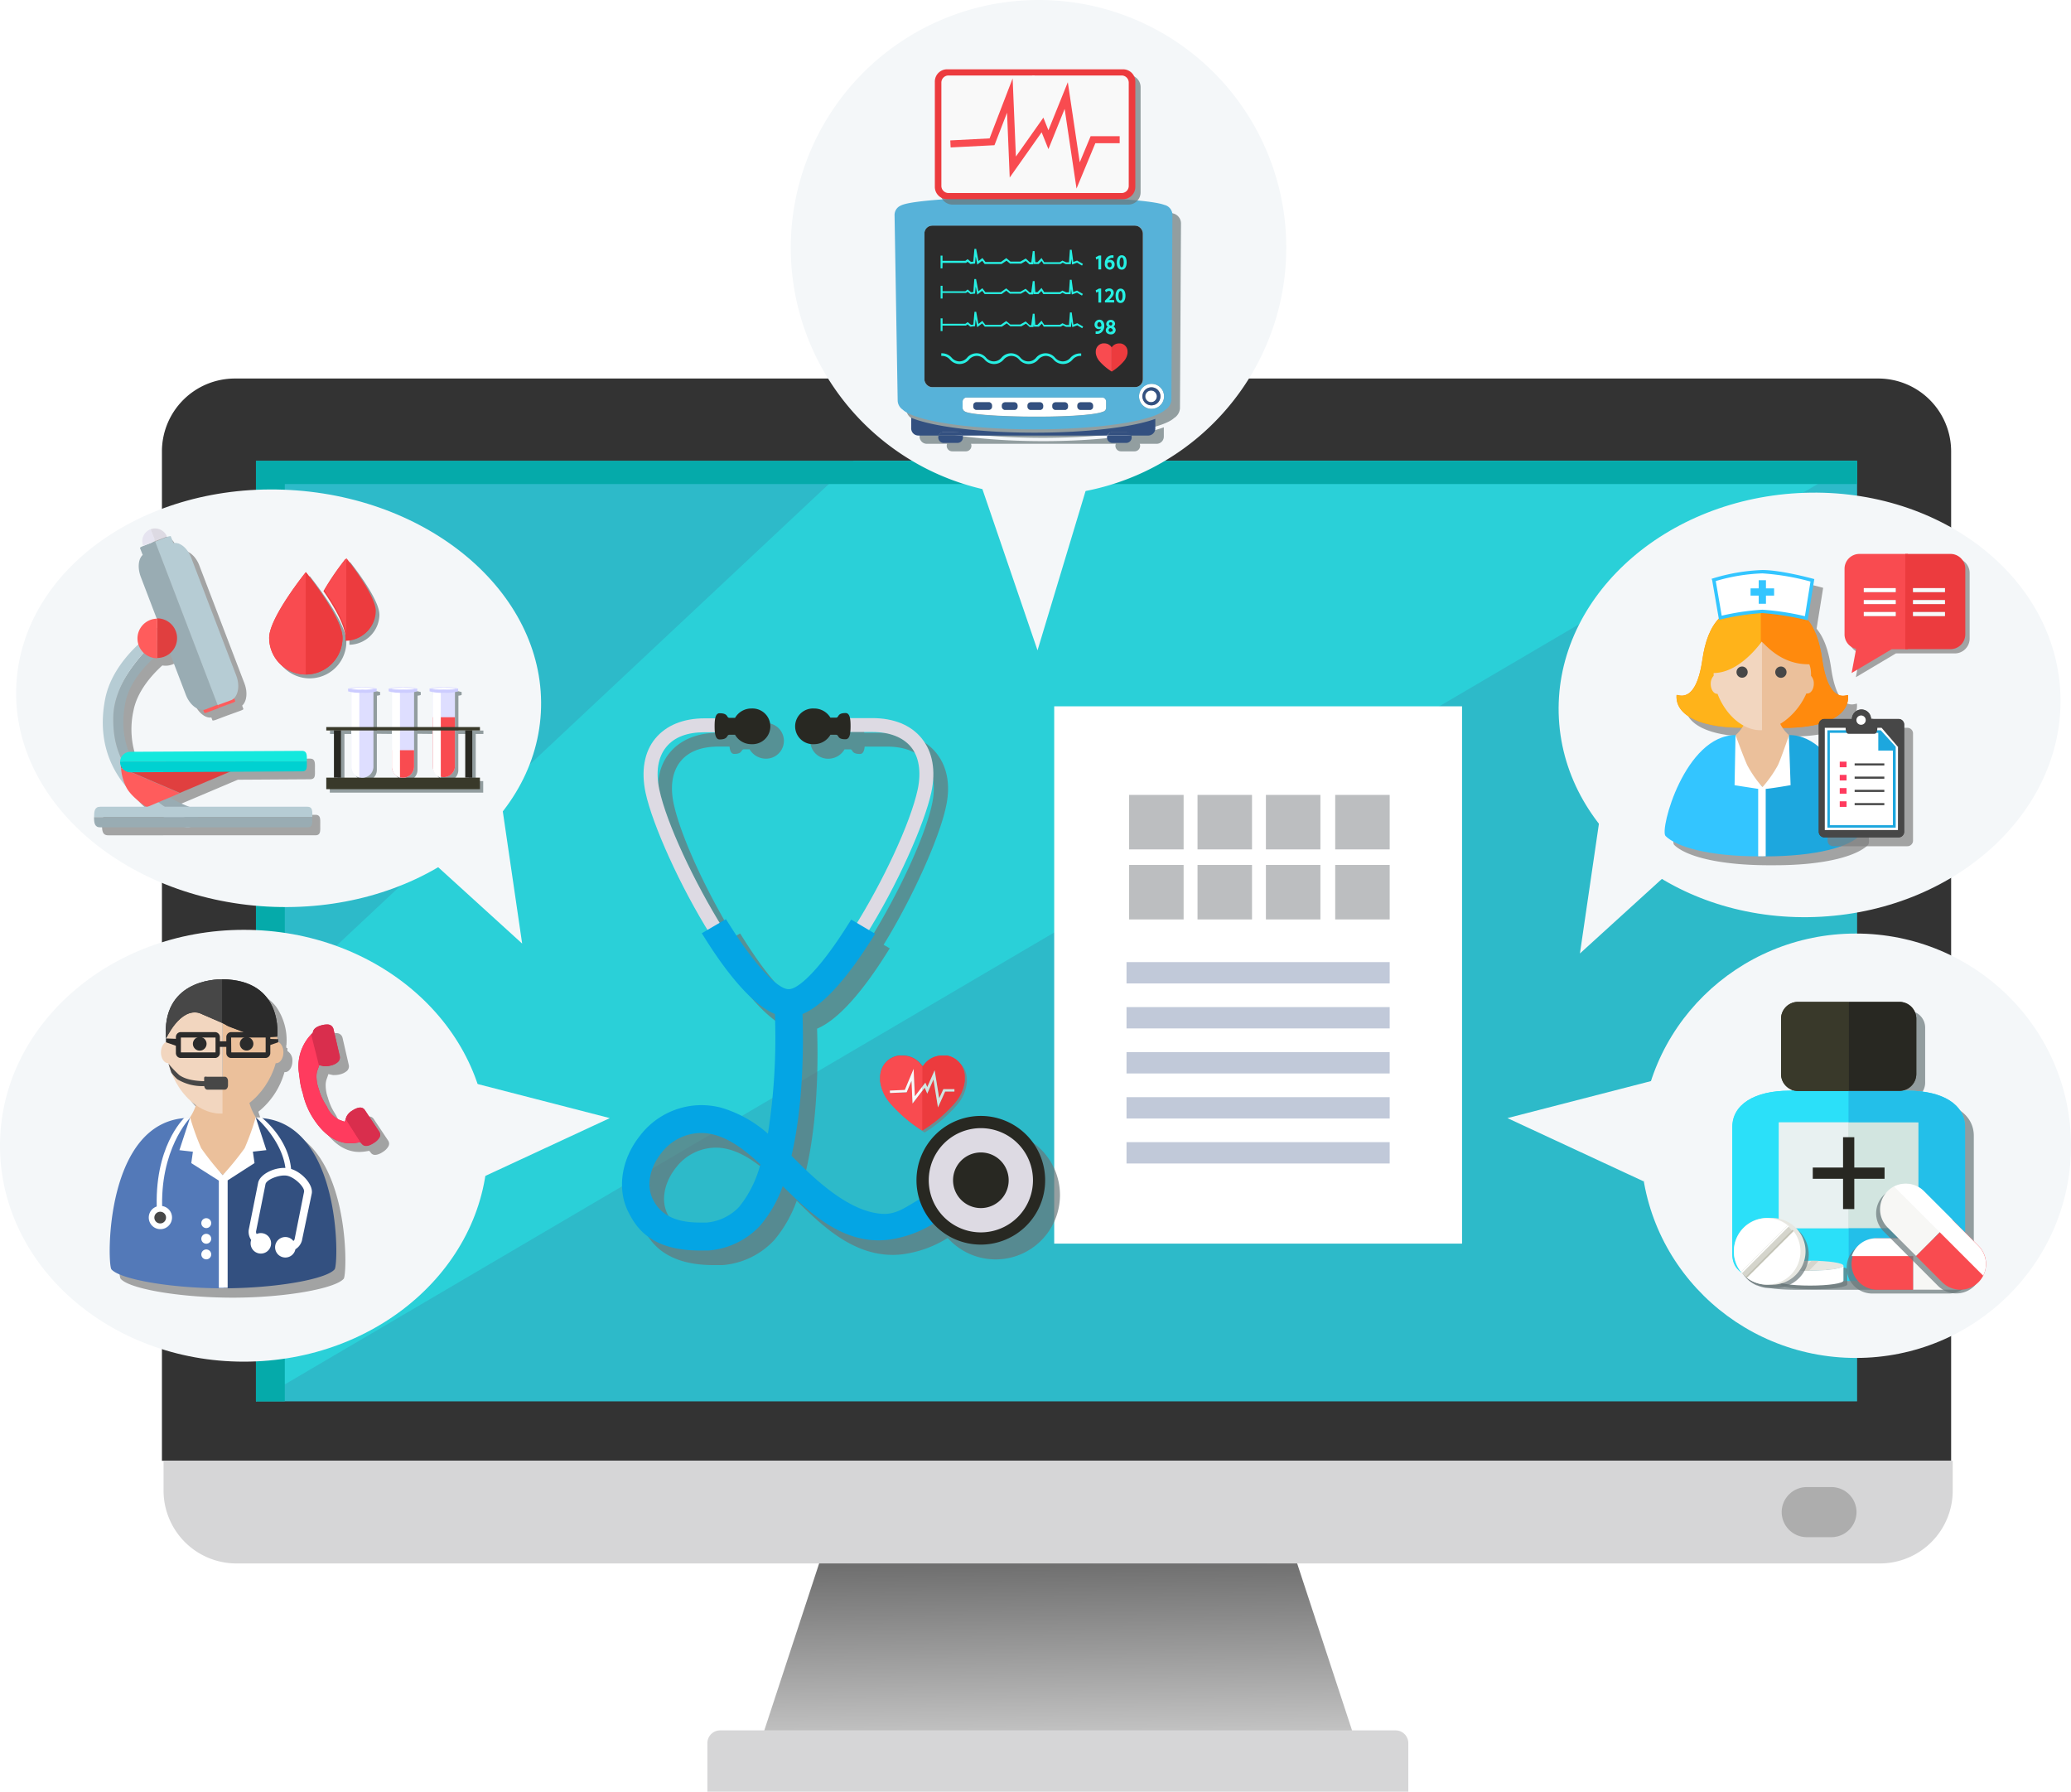 <?xml version="1.0" encoding="UTF-8"?> <svg xmlns="http://www.w3.org/2000/svg" xmlns:xlink="http://www.w3.org/1999/xlink" viewBox="0 0 418.48 361.99"><defs><style>.cls-1{isolation:isolate;}.cls-2{fill:#333;}.cls-3{fill:url(#linear-gradient);}.cls-4{fill:#d6d6d7;}.cls-5{fill:#adadad;}.cls-6{fill:#2dbac9;}.cls-7{fill:#2ad0d8;}.cls-8{fill:#05aaaa;}.cls-47,.cls-9{fill:#fff;}.cls-10{fill:#c1c9d9;}.cls-11{fill:#bcbec0;}.cls-12{fill:#f4f7f9;}.cls-13,.cls-50{fill:gray;}.cls-13,.cls-30,.cls-34{opacity:0.7;mix-blend-mode:multiply;}.cls-14{fill:#ec3b3e;}.cls-15{fill:#f94b50;}.cls-16{fill:#f9f9f9;}.cls-17{fill:#d2e5e0;}.cls-18{fill:#d92e4d;}.cls-19{fill:#ff3b5e;}.cls-20{fill:#ebc09b;}.cls-21{fill:#335080;}.cls-22{fill:#5379b8;}.cls-23{fill:#f2d6bf;}.cls-24{fill:#2b2b2b;}.cls-25{fill:#474747;}.cls-26{fill:#ff8a0d;}.cls-27{fill:#ffb31a;}.cls-28{fill:#33c5ff;}.cls-29{fill:#1da7de;}.cls-30,.cls-35{fill:#68777a;}.cls-31{fill:#dddae3;}.cls-32{fill:#282822;}.cls-33{fill:#04a5e4;}.cls-36{fill:#57b2d9;}.cls-37{fill:#26f0e3;}.cls-38{fill:#2be0f9;}.cls-39{fill:#23bfe9;}.cls-40{fill:#39392a;}.cls-41{fill:url(#radial-gradient);}.cls-42{fill:#e8f1f1;}.cls-43{fill:#e7e7e1;}.cls-44{fill:#d5d5cc;}.cls-45{fill:#c2c2b5;}.cls-46{fill:#f7f7f5;}.cls-47{mix-blend-mode:soft-light;}.cls-48{fill:#dedeff;}.cls-49{fill:#ccf;}.cls-51{fill:#99acb3;}.cls-52{fill:#b6ccd4;}.cls-53{fill:#ff5c5c;}.cls-54{fill:#e6e4f0;}.cls-55{fill:#e03f3f;}.cls-56{fill:#14e8dd;}.cls-57{fill:#00d1d1;}</style><linearGradient id="linear-gradient" x1="213.98" y1="364.11" x2="213.26" y2="302.63" gradientUnits="userSpaceOnUse"><stop offset="0" stop-color="#e4e4e4"></stop><stop offset="1" stop-color="#4f4f4f"></stop></linearGradient><radialGradient id="radial-gradient" cx="373.56" cy="120.45" r="34.79" gradientTransform="translate(0 162.63) scale(1 0.64)" gradientUnits="userSpaceOnUse"><stop offset="0" stop-color="#f9f9f9"></stop><stop offset="0.31" stop-color="#f5f7f6"></stop><stop offset="0.65" stop-color="#e8f0ee"></stop><stop offset="0.99" stop-color="#d3e5e0"></stop><stop offset="1" stop-color="#d2e5e0"></stop></radialGradient></defs><title>EHR main</title><g class="cls-1"><g id="Layer_2" data-name="Layer 2"><g id="Layer_8" data-name="Layer 8"><path class="cls-2" d="M394.26,91.21a14.73,14.73,0,0,0-14.72-14.73H47.45A14.74,14.74,0,0,0,32.72,91.21V295.15H394.26Z"></path><polygon class="cls-3" points="273.35 350.07 154.29 350.07 169.62 303.41 258.01 303.41 273.35 350.07"></polygon><path class="cls-4" d="M47.77,315.89H379.86a14.72,14.72,0,0,0,14.72-14.74v-6H33.05v6A14.73,14.73,0,0,0,47.77,315.89Z"></path><path class="cls-5" d="M370.08,310.58h-5a5.08,5.08,0,0,1-5.06-5.06h0a5.07,5.07,0,0,1,5.06-5.06h5a5.07,5.07,0,0,1,5.06,5.06h0A5.08,5.08,0,0,1,370.08,310.58Z"></path><rect class="cls-6" x="51.72" y="93.12" width="323.54" height="190.02"></rect><polygon class="cls-7" points="51.72 283.14 51.72 206.33 172.47 93.12 375.26 93.12 51.72 283.14"></polygon><polygon class="cls-8" points="375.26 93.12 57.55 93.12 51.72 93.12 51.72 97.8 51.72 283.14 57.55 283.14 57.55 97.8 375.26 97.8 375.26 93.12"></polygon><path class="cls-4" d="M145.51,349.62H282a2.57,2.57,0,0,1,2.57,2.57V362a0,0,0,0,1,0,0H142.94a0,0,0,0,1,0,0v-9.8A2.57,2.57,0,0,1,145.51,349.62Z"></path></g><g id="Layer_7" data-name="Layer 7"><rect class="cls-9" x="213.02" y="142.71" width="82.41" height="108.56"></rect><rect class="cls-10" x="227.63" y="194.39" width="53.18" height="4.31"></rect><rect class="cls-10" x="227.63" y="203.48" width="53.18" height="4.31"></rect><rect class="cls-10" x="227.63" y="212.58" width="53.18" height="4.31"></rect><rect class="cls-10" x="227.63" y="221.68" width="53.18" height="4.31"></rect><rect class="cls-10" x="227.63" y="230.77" width="53.18" height="4.31"></rect><rect class="cls-11" x="228.16" y="174.76" width="11.01" height="11.01"></rect><rect class="cls-11" x="241.98" y="174.76" width="11.01" height="11.01"></rect><rect class="cls-11" x="255.8" y="174.76" width="11.01" height="11.01"></rect><rect class="cls-11" x="228.16" y="160.61" width="11.01" height="11.01"></rect><rect class="cls-11" x="241.98" y="160.61" width="11.01" height="11.01"></rect><rect class="cls-11" x="255.8" y="160.61" width="11.01" height="11.01"></rect><rect class="cls-11" x="269.8" y="174.76" width="11.01" height="11.01"></rect><rect class="cls-11" x="269.8" y="160.61" width="11.01" height="11.01"></rect></g><g id="Bubbles"><path class="cls-12" d="M315,145.22c1.3,23.64,25,41.56,53,40s49.61-22,48.31-45.59-25-41.56-53-40S313.71,121.58,315,145.22Z"></path><polygon class="cls-12" points="337.88 175.7 319.25 192.65 323.6 162.93 337.88 175.7"></polygon><path class="cls-12" d="M109.29,144C108,167.23,83.24,184.78,54,183.17s-52-21.77-50.69-45S29.33,97.35,58.6,99,110.56,120.72,109.29,144Z"></path><polygon class="cls-12" points="87.18 173.98 105.51 190.65 101.23 161.42 87.18 173.98"></polygon><path class="cls-12" d="M259.91,49.91A50.06,50.06,0,1,1,209.85,0,50,50,0,0,1,259.91,49.91Z"></path><polygon class="cls-12" points="198.4 98.5 209.65 131.4 221.31 92.74 198.4 98.5"></polygon><path class="cls-12" d="M331.55,231.49c0,23.68,19.46,42.88,43.47,42.88s43.46-19.2,43.46-42.88S399,188.62,375,188.62,331.55,207.82,331.55,231.49Z"></path><polygon class="cls-12" points="332.12 238.69 304.6 225.91 339.63 216.88 332.12 238.69"></polygon><path class="cls-12" d="M98.55,231.49c0,24.1-22.06,43.63-49.28,43.63S0,255.59,0,231.49s22.06-43.62,49.27-43.62S98.55,207.4,98.55,231.49Z"></path><polygon class="cls-12" points="95.7 238.69 123.22 225.91 88.19 216.88 95.7 238.69"></polygon><path class="cls-13" d="M191.72,213.72c-.27,0-.53,0-.78,0a4.63,4.63,0,0,0-3.85,1.94l-.21.24h0l-.21-.23a4.58,4.58,0,0,0-3.85-1.95c-.24,0-.5,0-.77,0a4.34,4.34,0,0,0-3.73,4.21v.93a8.41,8.41,0,0,0,2,4.42,28.77,28.77,0,0,0,6.52,5.54h0a28.77,28.77,0,0,0,6.52-5.54,8.33,8.33,0,0,0,2-4.42v-.92A4.34,4.34,0,0,0,191.72,213.72Z"></path><path class="cls-14" d="M191.27,213.27a7.28,7.28,0,0,0-.78,0,4.62,4.62,0,0,0-3.85,1.94l-.21.24h0l-.21-.24a4.6,4.6,0,0,0-3.85-1.94,7,7,0,0,0-.77,0,4.34,4.34,0,0,0-3.73,4.21v.93a8.33,8.33,0,0,0,2,4.42,29,29,0,0,0,6.52,5.54h0a29,29,0,0,0,6.52-5.54,8.33,8.33,0,0,0,2-4.42v-.92A4.34,4.34,0,0,0,191.27,213.27Zm1.59,7.28H191l-1.45,3.2-.91-5.63L187.37,221l-.52-1.19-.42.54-2,2.66-.21-4.59-1,2.31-3.37.15,0-.49,3-.15,1.78-4.24.25,5.53,1.57-2,.55-.71.39.89,1.49-3.4.92,5.67.84-1.85h2.24Z"></path><path class="cls-15" d="M184.39,223l-.21-4.59-1,2.31-3.37.15,0-.49,3-.15,1.78-4.24.25,5.53,1.57-2v-4l-.21-.24a4.6,4.6,0,0,0-3.85-1.94,7,7,0,0,0-.77,0,4.34,4.34,0,0,0-3.73,4.21v.93a8.33,8.33,0,0,0,2,4.42,29,29,0,0,0,6.52,5.54v-8.06Z"></path><path class="cls-14" d="M191.27,213.27a7.28,7.28,0,0,0-.78,0,4.62,4.62,0,0,0-3.85,1.94l-.21.24h0v4l.55-.71.39.89,1.49-3.4.92,5.67.84-1.85h2.24v.5H191l-1.45,3.2-.91-5.63L187.37,221l-.52-1.19-.42.54v8.06h0a29,29,0,0,0,6.52-5.54,8.33,8.33,0,0,0,2-4.42v-.92A4.34,4.34,0,0,0,191.27,213.27Z"></path><polygon class="cls-16" points="184.61 215.96 182.83 220.21 179.81 220.35 179.84 220.84 183.21 220.69 184.18 218.38 184.39 222.97 186.43 220.31 186.43 219.45 184.86 221.49 184.61 215.96"></polygon><polygon class="cls-17" points="186.85 219.77 187.37 220.96 188.62 218.12 189.53 223.75 190.98 220.55 192.86 220.55 192.86 220.05 190.62 220.05 189.78 221.9 188.86 216.23 187.37 219.63 186.98 218.74 186.43 219.45 186.43 220.31 186.85 219.77"></polygon><path class="cls-13" d="M78.41,230.42l-2.89-4.33a1.08,1.08,0,0,0-.94-.5,2,2,0,0,0-.56.09,4.07,4.07,0,0,0-1,.51,2.91,2.91,0,0,0-1.18,1.26l-.15.43-.21.57-1-.35A5,5,0,0,1,68,225.52c-.1-.19-.22-.37-.34-.58a11.18,11.18,0,0,1-1.4-3.15,7.44,7.44,0,0,1-.45-2.71,3.68,3.68,0,0,1,.24-1.17l.28-.79,0-.11.93.2a1.13,1.13,0,0,0,.32,0h.13a4.2,4.2,0,0,0,1-.14,3.31,3.31,0,0,0,1.37-.67,1.26,1.26,0,0,0,.39-1.25l-1.24-5.41a1.24,1.24,0,0,0-1.28-1h-.11a4.27,4.27,0,0,0-1,.14c-1,.27-1.59.69-1.74,1.26l-.08.3-.23.21a1,1,0,0,0-.1.11A9.37,9.37,0,0,0,62.29,219c.05.29.07.52.09.76a13.84,13.84,0,0,0,.63,2.94,15.29,15.29,0,0,0,2.12,5.05c2.13,3.3,4.65,5,7.48,5a9,9,0,0,0,1.41-.13l.57-.1.21.22L75,233a1,1,0,0,0,.81.34,1.7,1.7,0,0,0,.56-.1,3.59,3.59,0,0,0,1-.5,3.21,3.21,0,0,0,1.08-1.06A1.11,1.11,0,0,0,78.41,230.42Z"></path><path class="cls-18" d="M76.6,228.61l-2.88-4.33a1.09,1.09,0,0,0-.94-.5,1.71,1.71,0,0,0-.57.1,3.83,3.83,0,0,0-1,.5A3,3,0,0,0,70,225.64l-.15.43-.21.58-1-.35a5,5,0,0,1-2.54-2.59c-.1-.18-.21-.37-.34-.57A11.58,11.58,0,0,1,64.4,220a7.44,7.44,0,0,1-.45-2.71,3.73,3.73,0,0,1,.24-1.17l.28-.79,0-.11.93.21a1.86,1.86,0,0,0,.33,0h.13a3.71,3.71,0,0,0,1-.15,3.08,3.08,0,0,0,1.37-.67,1.25,1.25,0,0,0,.39-1.24L67.4,208a1.22,1.22,0,0,0-1.27-1H66a3.84,3.84,0,0,0-1,.15q-1.5.39-1.74,1.26l-.08.29-.23.21-.1.12a9.32,9.32,0,0,0-2.38,8.19c0,.29.06.51.08.76a14.53,14.53,0,0,0,.63,2.93A15.38,15.38,0,0,0,63.32,226c2.13,3.29,4.65,5,7.48,5a8,8,0,0,0,1.41-.13l.58-.1.2.22.2.21a1,1,0,0,0,.8.34,2,2,0,0,0,.56-.09,4,4,0,0,0,1-.51,3.19,3.19,0,0,0,1.08-1A1.12,1.12,0,0,0,76.6,228.61Z"></path><path class="cls-18" d="M64.51,215.2l.93.21a1.86,1.86,0,0,0,.33,0h.13a3.71,3.71,0,0,0,1-.15,3.08,3.08,0,0,0,1.37-.67,1.25,1.25,0,0,0,.39-1.24L67.4,208a1.22,1.22,0,0,0-1.27-1H66a3.84,3.84,0,0,0-1,.15q-1.5.39-1.74,1.26l-.08.29-.23.21-.1.12,1.6,6.27Z"></path><path class="cls-19" d="M69.68,226.65l-1-.35a5,5,0,0,1-2.54-2.59c-.1-.18-.21-.37-.34-.57A11.58,11.58,0,0,1,64.4,220a7.44,7.44,0,0,1-.45-2.71,3.73,3.73,0,0,1,.24-1.17l.28-.79L62.87,209a9.32,9.32,0,0,0-2.38,8.19c0,.29.06.51.08.76a14.53,14.53,0,0,0,.63,2.93A15.38,15.38,0,0,0,63.32,226c2.13,3.29,4.65,5,7.48,5a8,8,0,0,0,1.41-.13l.58-.1.2.22-3.1-4.86Z"></path><path class="cls-18" d="M76.6,228.61l-2.88-4.33a1.09,1.09,0,0,0-.94-.5,1.71,1.71,0,0,0-.57.1,3.83,3.83,0,0,0-1,.5A3,3,0,0,0,70,225.64l-.15.43,3.1,4.86.2.21a1,1,0,0,0,.8.34,2,2,0,0,0,.56-.09,4,4,0,0,0,1-.51,3.19,3.19,0,0,0,1.08-1A1.12,1.12,0,0,0,76.6,228.61Z"></path><path class="cls-13" d="M53.61,227.68a10.77,10.77,0,0,1-1.4-3.06,15.59,15.59,0,0,0,5.27-8c.05,0,.09,0,.14,0,.8,0,1.46-1,1.46-2.19a2.22,2.22,0,0,0-1-2.07v-.61h-.21c0-.17,0-.34-.09-.5h.1s0,0,0-.13a11.79,11.79,0,0,0-2.1-7.74h0a7.93,7.93,0,0,0-.83-.92l-.06-.06a9.8,9.8,0,0,0-1-.79l-.12-.09a9.19,9.19,0,0,0-1.16-.65l-.19-.1a10,10,0,0,0-1.34-.48l-.27-.1c-.47-.13-1-.22-1.52-.31l-.38-.07c-.53-.07-1.12-.09-1.71-.11-.16,0-.29,0-.45,0h0c-1.6,0-12.22.33-11.38,12h0v.76a2.27,2.27,0,0,0-1,2.06c0,1.21.65,2.19,1.46,2.19h0a15.07,15.07,0,0,0,5.58,8.51,10.8,10.8,0,0,1-1.19,2.46h0a.56.56,0,0,1,0,.08c-17.25.08-16.74,29.57-15.84,30.61,1.68,2,11.66,3.79,22.45,3.82H47c10.79,0,20.76-1.86,22.45-3.82C70.32,257.24,70.83,227.79,53.61,227.68Zm-6.87,11.44H47l-.11.12Zm-11.14-28c0,.15-.05.3-.07.45h0c0-.15,0-.29.07-.44Zm0,.05c0,.14,0,.27-.06.4h-.14Z"></path><path class="cls-20" d="M57.27,212.63c0,1.21-.66,2.19-1.46,2.19s-1.46-1-1.46-2.19.65-2.19,1.46-2.19S57.27,211.42,57.27,212.63Z"></path><path class="cls-20" d="M50,219.7H40.17a10.9,10.9,0,0,1-3,7.62c3.57,1.83,5.58,21.43,15.92.22A11,11,0,0,1,50,219.7Z"></path><path class="cls-21" d="M51.71,225.86a24.51,24.51,0,0,1-.86,4.77,23.59,23.59,0,0,1-2.77,4.16c-1,1.22-2,2.17-2.58,2.17,0,0-.49.8-.53.79V260.3c10.87,0,21-1.86,22.64-3.83C68.51,255.43,69,225.86,51.71,225.86Z"></path><path class="cls-22" d="M38.43,225.86a25.11,25.11,0,0,0,.85,4.77,24.16,24.16,0,0,0,2.77,4.16c1,1.22,2,2.17,2.58,2.17,0,0,.49.8.53.79V260.3c-10.86,0-20.95-1.86-22.64-3.83C21.62,255.43,21.11,225.86,38.43,225.86Z"></path><path class="cls-20" d="M45,201.53V225c5.9-.28,11.18-7.29,11.18-13.49C56.14,204.76,50.29,201.66,45,201.53Z"></path><path class="cls-23" d="M44.62,225l.34,0V201.1h-.34c-5.43,0-11,3.52-11,10.43C33.59,217.84,38.58,225,44.62,225Z"></path><path class="cls-20" d="M33.65,211.1c0-6.92,6-10,11.41-10h.34v-.49l-.34,0C38.75,200.59,33.65,204.33,33.65,211.1Z"></path><path class="cls-24" d="M41.74,210.89a1.38,1.38,0,1,1-1.37-1.37A1.38,1.38,0,0,1,41.74,210.89Z"></path><path class="cls-24" d="M51.2,210.89a1.37,1.37,0,1,1-1.37-1.37A1.38,1.38,0,0,1,51.2,210.89Z"></path><path class="cls-9" d="M51.1,232.69l2.73-.31-2.16-6.61A51.65,51.65,0,0,1,49.43,232,60.32,60.32,0,0,1,45,237.44,58.42,58.42,0,0,1,40.66,232a49.92,49.92,0,0,1-2.24-6.22l-2.17,6.61,2.73.31L38.65,235l5.57,3.54v21.67H46V238.49L51.43,235Z"></path><path class="cls-23" d="M35.44,212.63c0,1.21-.65,2.19-1.46,2.19s-1.46-1-1.46-2.19.66-2.19,1.46-2.19S35.44,211.42,35.44,212.63Z"></path><path class="cls-24" d="M43.55,213.76H36.42a1,1,0,0,1-.88-1v-3.22a1,1,0,0,1,.88-1h7.13a1,1,0,0,1,.88,1v3.22A1,1,0,0,1,43.55,213.76Zm-7-1.13h7v-3h-7Z"></path><path class="cls-24" d="M53.73,213.76H46.61a1,1,0,0,1-.88-1v-3.22a1,1,0,0,1,.88-1h7.12a1,1,0,0,1,.89,1v3.22A1,1,0,0,1,53.73,213.76Zm-7-1.13h6.95v-3H46.7Z"></path><rect class="cls-24" x="44.06" y="210.39" width="1.94" height="1.13"></rect><polygon class="cls-24" points="33.54 210.59 33.52 209.81 35.75 209.9 35.96 211.44 33.54 210.59"></polygon><polygon class="cls-24" points="56.22 210.59 56.22 209.96 53.94 209.9 53.73 211.44 56.22 210.59"></polygon><path class="cls-24" d="M44.91,197.86h0c-1.6,0-12.28.33-11.37,12,0,0,2.82-6.33,6.76-5.19l4.61,2c.64.28.89.55,1.47.76,4,1.52,5.68,2.33,9.65,2C56,209.45,57.45,198,44.91,197.86Z"></path><path class="cls-25" d="M33.54,209.89s2.82-6.33,6.76-5.19l4.61,2v-8.85C43.31,197.84,32.63,198.18,33.54,209.89Z"></path><path class="cls-24" d="M44.74,197.85h.17v8.85c.64.28.89.55,1.47.76,4,1.52,5.68,2.33,9.65,2C56,209.45,57.47,197.85,44.74,197.85Z"></path><path class="cls-9" d="M58.82,236.18c-.58-6.19-5.73-10.22-6-10.43l-1.1.05c.06,0,5.21,4.49,5.95,10.18-2.36-.12-5.18,1.33-5.51,3l-1.91,9.56a2.93,2.93,0,0,0,.51,2,2.58,2.58,0,0,0-.08.26,2.07,2.07,0,1,0,2.42-1.62,2,2,0,0,0-1.24.15.85.85,0,0,1-.12-.52l1.91-9.56c.18-.92,2.87-2,4.39-1.69s3.58,2.33,3.4,3.24l-1.91,9.57a.74.74,0,0,1-.25.37,2,2,0,0,0-1.21-.76,2.07,2.07,0,1,0,1.62,2.43h0A3,3,0,0,0,61,250.7L63,241.13C63.3,239.41,61.12,236.89,58.82,236.18Z"></path><path class="cls-25" d="M34.62,216.72a8.66,8.66,0,0,0,1.21,1.34,9.72,9.72,0,0,0,5.44,1.38c.06.41.3.72.62.72h3.54c.35,0,.64-.39.64-.87v-.87c0-.48-.29-.87-.64-.87H41.89c-.36,0-.64-.15-.64.33v.57c-2.55-.07-4-.53-5-1.22a21.22,21.22,0,0,1-2.21-2.32Z"></path><path class="cls-9" d="M42.68,247.13a1,1,0,0,1-2,0,1,1,0,1,1,2,0Z"></path><path class="cls-9" d="M42.68,250.29a1,1,0,1,1-1-1A1,1,0,0,1,42.68,250.29Z"></path><path class="cls-9" d="M42.68,253.45a1,1,0,1,1-1-1A1,1,0,0,1,42.68,253.45Z"></path><path class="cls-9" d="M34.76,246a2.35,2.35,0,1,1-2.34-2.35A2.34,2.34,0,0,1,34.76,246Z"></path><path class="cls-9" d="M31.71,244.83c-.67-13,5.29-18.71,5.56-19h1.16c-.06.06-6.27,6.45-5.63,18.93Z"></path><path class="cls-25" d="M33.55,246a1.18,1.18,0,1,1-1.17-1.17A1.17,1.17,0,0,1,33.55,246Z"></path><path class="cls-13" d="M395,112.78H376.59a3,3,0,0,0-3,3V129a3,3,0,0,0,2.34,2.94l-.92,4.89,8.09-4.81H395a3,3,0,0,0,3-3V115.81A3,3,0,0,0,395,112.78Zm-1.08,12.55h-6.45v-.8h0v.8h6.45v-.8h0Zm0-2.42h-6.45v-.8h0v.8h6.45v-.8h0Zm0-2.41h-6.45v-.81h0v.81h6.45v-.81h0Z"></path><path class="cls-15" d="M375.72,111.92a3,3,0,0,0-3,3v13.18a3,3,0,0,0,2.34,3l-.91,4.88,8.09-4.8h3.28V111.92Zm7.33,12.55h-6.44v-.81h6.44Zm0-2.42h-6.44v-.8h6.44Zm-6.44-2.42v-.8h6.44v.8Z"></path><path class="cls-14" d="M394.09,111.92H385v19.24h9.12a3,3,0,0,0,3-3V115A3,3,0,0,0,394.09,111.92ZM393,124.47h-6.45v-.81H393Zm0-2.42h-6.45v-.8H393Zm0-2.42h-6.45v-.8H393Z"></path><rect class="cls-9" x="376.61" y="118.83" width="6.45" height="0.8"></rect><rect class="cls-9" x="376.61" y="121.25" width="6.45" height="0.8"></rect><rect class="cls-9" x="376.61" y="123.66" width="6.45" height="0.81"></rect><rect class="cls-16" x="386.56" y="118.83" width="6.45" height="0.8"></rect><rect class="cls-16" x="386.56" y="121.25" width="6.45" height="0.8"></rect><rect class="cls-16" x="386.56" y="123.66" width="6.45" height="0.81"></rect><path class="cls-13" d="M363.32,150.31v0a8.44,8.44,0,0,1-1.31-1.52c8.35.09,13.54-2.38,13.22-6.59,0-.31-3.84,2.39-5.21-7.17-.51-3.47-1.39-6.13-2.95-8l1.33-8.26-.29-.08c-.27-.08-6.47-1.76-10.21-1.76a38.77,38.77,0,0,0-9.91,1.67l-.33.11.12.33,1.3,7.6,0,.16c-1.77,1.9-2.8,4.64-3.32,8.25-1.38,9.56-5.19,6.86-5.22,7.17-.31,4.15,5,6.62,13.22,6.59a8,8,0,0,1-1.3,1.51v0c-10.25,0-15.42,19.13-14.16,20.39,2.08,2.08,8.21,4.05,18.74,4.11h1.53c10.63,0,16.81-2,18.9-4.11C378.74,169.44,373.45,150.24,363.32,150.31Z"></path><path class="cls-26" d="M373.44,140.46c0-.32-3.84,2.38-5.22-7.17-1.1-7.62-4-11.38-11.92-11.53h-.65c-7.44.33-10.58,4.08-11.65,11.5-1.38,9.55-5.2,6.85-5.22,7.17-.36,4.74,6.63,7.29,16.93,6.42h.12l.28,0C366.83,147.87,373.81,145.32,373.44,140.46Z"></path><path class="cls-27" d="M355.71,121.78h-.06c-7.44.33-10.58,4.08-11.65,11.5-1.38,9.55-5.2,6.85-5.22,7.17-.36,4.74,6.63,7.29,16.93,6.42h.12V121.77Z"></path><path class="cls-26" d="M373.44,140.46c0-.32-3.84,2.38-5.22-7.17-1.1-7.62-4-11.38-11.92-11.53h-.47v25.08l.28,0C366.83,147.87,373.81,145.32,373.44,140.46Z"></path><path class="cls-20" d="M355.94,162.45h.34l8.51-11.77c-1.17-.59-5.51-2.63-5.69-6.87h-6c-.19,4.24-4.52,6.28-5.7,6.87Z"></path><path class="cls-28" d="M351.72,153.22l-1-4.7c-10.25,0-15.42,19.14-14.17,20.39,2.12,2.12,8.38,4.12,19.2,4.12h.18V158.74C354.55,158,351.72,153.22,351.72,153.22Z"></path><path class="cls-29" d="M359.84,154.33l1.69-5.81c10.14-.06,15.42,19.14,14.17,20.39-2.12,2.12-8.38,4.12-19.2,4.12h-.18V159.42C357.67,158.68,359.84,154.33,359.84,154.33Z"></path><path class="cls-9" d="M361.82,158.64l-.35-10s-1.6,4.68-2.23,6a24.72,24.72,0,0,1-3.1,4.4,23.21,23.21,0,0,1-3.06-4.4c-.63-1.32-2.39-6.11-2.39-6.11l-.19,10.12,4.77.74V173h1.52v-13.6C358.52,159.22,361.82,158.64,361.82,158.64Z"></path><path class="cls-9" d="M346.33,117.26l0-.1a39,39,0,0,1,9.81-1.65c3.73,0,10.11,1.74,10.11,1.74L365,124.92a57.15,57.15,0,0,0-8.88-1.39,49.58,49.58,0,0,0-8.48,1.29Z"></path><path class="cls-28" d="M365.27,125.33l-.36-.08a57.59,57.59,0,0,0-8.8-1.38,50.52,50.52,0,0,0-8.4,1.28l-.36.09-.06-.36-1.31-7.6-.12-.34.34-.1a38.58,38.58,0,0,1,9.91-1.67c3.74,0,9.94,1.68,10.2,1.75l.3.08Zm-9.16-2.14a53,53,0,0,1,8.6,1.31l1.13-7a49,49,0,0,0-9.73-1.65,37.44,37.44,0,0,0-9.41,1.55l1.2,7A48.51,48.51,0,0,1,356.11,123.19Z"></path><polygon class="cls-28" points="358.49 118.88 356.84 118.88 356.84 117.23 355.38 117.23 355.38 118.88 353.73 118.88 353.73 120.34 355.38 120.34 355.38 121.99 356.84 121.99 356.84 120.34 358.49 120.34 358.49 118.88"></polygon><path class="cls-20" d="M365.94,136.54a3.57,3.57,0,0,0,0-.56,5.1,5.1,0,0,0-.34-1.77c-5.81.12-9-4.16-9.6-4.53v17.79c3.63-.18,7.33-3.5,9-7.35a1.38,1.38,0,0,0,.2,0c.72,0,1.31-.88,1.31-2A2.29,2.29,0,0,0,365.94,136.54Z"></path><path class="cls-23" d="M356,129.64c-2.18,2.91-5.75,6.33-9.73,6.34,0,.19,0,.38,0,.57a2.35,2.35,0,0,0-.59,1.64c0,1.08.58,2,1.3,2h.08c1.51,4,4.95,7.35,8.69,7.35l.29,0V129.68Z"></path><path class="cls-25" d="M353.15,135.8a1.13,1.13,0,1,1-1.13-1.13A1.14,1.14,0,0,1,353.15,135.8Z"></path><path class="cls-25" d="M361,135.8a1.14,1.14,0,1,1-1.14-1.13A1.14,1.14,0,0,1,361,135.8Z"></path><path class="cls-13" d="M385.39,147.05h-5.53a1.89,1.89,0,0,0-.05-.23,2,2,0,0,0-.12-.49,1.27,1.27,0,0,0-.13-.19,1.49,1.49,0,0,0-.28-.41,1.43,1.43,0,0,0-.3-.2,1.69,1.69,0,0,0-.31-.21,1.93,1.93,0,0,0-1.49,0,1.87,1.87,0,0,0-.29.2,1.69,1.69,0,0,0-.31.21,1.84,1.84,0,0,0-.28.39c0,.07-.1.13-.14.21a1.94,1.94,0,0,0-.11.49,1.89,1.89,0,0,0-.05.23h-5.53a1.13,1.13,0,0,0-1.17,1.1v21.73a1.13,1.13,0,0,0,1.17,1.1h14.92a1.14,1.14,0,0,0,1.17-1.1V148.15A1.14,1.14,0,0,0,385.39,147.05Z"></path><path class="cls-25" d="M375.27,144.92l.06-.09a1.49,1.49,0,0,1,.15-.2.83.83,0,0,1,.15-.11.75.75,0,0,1,.15-.09.86.86,0,0,1,.36-.07.9.9,0,0,1,.37.07,1.1,1.1,0,0,1,.14.09.91.91,0,0,1,.16.11.67.67,0,0,1,.14.19.86.86,0,0,1,.07.1,2.1,2.1,0,0,1,.06.24s0,.07,0,.11h-1.91s0-.07,0-.1A1,1,0,0,1,375.27,144.92Z"></path><path class="cls-25" d="M383.6,145.27h-5.53a1.93,1.93,0,0,0-3.86,0h-5.53a1.14,1.14,0,0,0-1.17,1.1v21.72a1.14,1.14,0,0,0,1.17,1.1H383.6a1.13,1.13,0,0,0,1.17-1.1V146.37A1.13,1.13,0,0,0,383.6,145.27Zm-7.46-.91a1,1,0,0,1,1,.91h-1.93A1,1,0,0,1,376.14,144.36Z"></path><path class="cls-25" d="M384.77,168.09a1.13,1.13,0,0,1-1.17,1.1H368.68a1.14,1.14,0,0,1-1.17-1.1V146.37a1.14,1.14,0,0,1,1.17-1.1H383.6a1.13,1.13,0,0,1,1.17,1.1Z"></path><polygon class="cls-9" points="383.56 150.96 380.21 147.05 368.73 147.05 368.73 167.71 383.51 167.71 383.52 150.96 383.56 150.96"></polygon><polygon class="cls-29" points="383.06 167.23 369.26 167.23 369.26 147.55 380.04 147.55 383.06 150.88 383.06 167.23"></polygon><polygon class="cls-9" points="369.75 166.73 369.75 148.07 379.54 148.07 379.54 151.65 382.49 151.65 382.49 166.73 369.75 166.73"></polygon><rect class="cls-25" x="374.76" y="154.24" width="6" height="0.42"></rect><rect class="cls-19" x="371.75" y="153.89" width="1.38" height="1.13"></rect><rect class="cls-25" x="374.76" y="156.91" width="6" height="0.43"></rect><rect class="cls-19" x="371.75" y="156.56" width="1.38" height="1.13"></rect><rect class="cls-25" x="374.76" y="159.58" width="6" height="0.43"></rect><rect class="cls-19" x="371.75" y="159.23" width="1.38" height="1.13"></rect><rect class="cls-25" x="374.76" y="162.26" width="6" height="0.42"></rect><rect class="cls-19" x="371.75" y="161.9" width="1.38" height="1.13"></rect><path class="cls-25" d="M376.14,147.26a1.94,1.94,0,1,1,1.94-1.93A1.93,1.93,0,0,1,376.14,147.26Z"></path><path class="cls-25" d="M379.35,147.13c0,.63-.21,1.14-.61,1.14h-5.19c-.41,0-.61-.51-.61-1.14v-.51c0-.63.2-1.14.61-1.14h5.19c.4,0,.61.51.61,1.14Z"></path><path class="cls-9" d="M377,145.49a.94.94,0,1,1-.93-.93A.93.93,0,0,1,377,145.49Z"></path><path class="cls-30" d="M201.16,228.43a13,13,0,0,0-13,13,13.18,13.18,0,0,0,.62,3.78l-.19.13c-2.82,1.68-4.4,2.85-6.88,2.9-6.08-.1-12.34-5.3-17.51-10.45l-1.32-1.3c2.55-10.84,2.41-23.6,2.22-28.65,4.93-2.05,10.23-9.16,13.91-15l.78-1.23-1.24-.72c6.05-9.86,11.27-21.68,12.58-27.81,1-4.41.28-8.2-1.94-10.94s-5.61-4.09-10-4.09h-4.55c-.13-.57-.38-1-.86-1-1.8,0-1.29.94-2,.94h-1.13a3.78,3.78,0,0,0-3.32-1.89,3.6,3.6,0,1,0,0,7.2,3.8,3.8,0,0,0,3.32-1.89h1.13c.66,0,.15.93,2,.93.62,0,.86-.66.94-1.49h4.47c3.47,0,6.16,1,7.78,3s2.14,5,1.37,8.59c-1.4,6.55-6.63,17.78-12.28,26.95l-1.19-.7-.72,1.15c-6,9.53-10.13,12.91-11.81,12.91h-.2c-1.69,0-5.8-3.4-11.86-13l-.72-1.15-1.2.7c-5.62-9.15-10.82-20.34-12.22-26.87-.77-3.56-.29-6.53,1.37-8.59s4.31-3,7.78-3h2.12c.09.83.32,1.49.94,1.49,1.8,0,1.29-.93,2-.93h1.12a3.82,3.82,0,0,0,3.33,1.89,3.6,3.6,0,1,0,0-7.2,3.8,3.8,0,0,0-3.33,1.89h-1.12c-.67,0-.16-.94-2-.94-.48,0-.73.42-.86,1h-2.2c-4.35,0-7.8,1.41-10,4.09s-2.89,6.53-1.94,10.94c1.31,6.11,6.5,17.89,12.53,27.72l-1.24.73.78,1.22c3.69,5.87,9,13.05,14,15.09a125,125,0,0,1-1.4,24.19,24.87,24.87,0,0,0-9.46-5.26,15.56,15.56,0,0,0-16.39,5.64c-3.8,4.76-4.72,10.84-2.34,15.5,1.41,2.75,4.24,7.71,14.35,7.71h0c.58,0,1.19,0,1.82,0a16,16,0,0,0,10.45-5.05,25.8,25.8,0,0,0,4.54-7.95c5.34,5.29,11.4,10.94,19.43,10.94a17.26,17.26,0,0,0,2-.13,22.91,22.91,0,0,0,9-3.24l.08-.05a13,13,0,1,0,9.6-21.67ZM152.32,246.8a10.37,10.37,0,0,1-6.53,3.17l-1.5,0c-5.31,0-8-1.88-9.4-4.66s-.66-6.44,1.73-9.43a10.2,10.2,0,0,1,8-4,9.94,9.94,0,0,1,2.58.34c3.45.88,6.55,3.36,9.4,6A23,23,0,0,1,152.32,246.8Z"></path><path class="cls-31" d="M133.23,159.54c-.76-3.56-.29-6.53,1.38-8.59s4.31-3,7.78-3h10.18v-2.81H142.39c-4.35,0-7.8,1.42-10,4.1s-2.88,6.52-1.94,10.94c1.37,6.35,6.92,18.87,13.26,28.92l2.45-1.43C140.29,178.26,134.69,166.36,133.23,159.54Z"></path><path class="cls-31" d="M186.25,149.19c-2.17-2.68-5.62-4.1-10-4.1H166.1v2.81h10.18c3.48,0,6.17,1.06,7.78,3s2.14,5,1.38,8.59c-1.47,6.84-7.09,18.8-13,28.16l2.45,1.43c6.36-10.06,11.94-22.63,13.3-29C189.13,155.71,188.46,151.93,186.25,149.19Z"></path><path class="cls-32" d="M147.4,148.46h1.13a3.79,3.79,0,0,0,3.33,1.9,3.61,3.61,0,1,0,0-7.21,3.8,3.8,0,0,0-3.33,1.89H147.4c-.66,0-.15-.93-2-.93-.89,0-1,1.34-1,2.64s.11,2.65,1,2.65C147.25,149.4,146.74,148.46,147.4,148.46Z"></path><path class="cls-32" d="M168.93,148.46H167.8a3.81,3.81,0,0,1-3.33,1.9,3.61,3.61,0,1,1,0-7.21A3.82,3.82,0,0,1,167.8,145h1.13c.66,0,.15-.93,1.94-.93.9,0,1,1.34,1,2.64s-.1,2.65-1,2.65C169.08,149.4,169.59,148.46,168.93,148.46Z"></path><path class="cls-33" d="M189.71,239.61l-4.06,2.76c-2.82,1.68-4.41,2.85-6.89,2.9-6.07-.09-12.34-5.29-17.51-10.44l-1.32-1.31c2.55-10.84,2.41-23.59,2.23-28.64,4.93-2,10.22-9.17,13.91-15l.77-1.22L172,185.8l-.73,1.15c-6,9.52-10.13,12.9-11.81,12.9h-.19c-1.69,0-5.81-3.4-11.86-13l-.73-1.14-4.87,2.85.77,1.23c3.7,5.86,9,13,14,15.09a124.27,124.27,0,0,1-1.41,24.18,24.85,24.85,0,0,0-9.46-5.26,16.15,16.15,0,0,0-4-.51,15.66,15.66,0,0,0-12.37,6.15c-3.81,4.76-4.73,10.85-2.34,15.5,1.41,2.75,4.24,7.72,14.35,7.72h0c.59,0,1.2,0,1.83,0a15.94,15.94,0,0,0,10.44-5.05,25.57,25.57,0,0,0,4.55-7.95c5.33,5.3,11.4,10.95,19.42,10.95a17.46,17.46,0,0,0,2-.14,22.94,22.94,0,0,0,9-3.23l4.07-2.76Zm-40.35,4.23a10.27,10.27,0,0,1-6.53,3.17c-.51,0-1,0-1.5,0-5.31,0-8-1.88-9.39-4.66s-.66-6.44,1.73-9.43a10.17,10.17,0,0,1,8-4,10.3,10.3,0,0,1,2.57.33c3.46.89,6.56,3.37,9.4,6A22.75,22.75,0,0,1,149.36,243.84Z"></path><path class="cls-32" d="M211.19,238.47a13,13,0,1,1-13-13A13,13,0,0,1,211.19,238.47Z"></path><path class="cls-31" d="M208.73,238.47a10.53,10.53,0,1,1-10.53-10.53A10.53,10.53,0,0,1,208.73,238.47Z"></path><path class="cls-32" d="M203.82,238.47a5.62,5.62,0,1,1-5.62-5.62A5.62,5.62,0,0,1,203.82,238.47Z"></path><g class="cls-34"><path class="cls-35" d="M185.82,86.12v2.09a1.46,1.46,0,0,0,1.46,1.46h4.1a1.07,1.07,0,0,0-.08.41,1.11,1.11,0,0,0,1.11,1.11h2.77a1.11,1.11,0,0,0,1.11-1.11.91.91,0,0,0-.09-.41h29.28a1.07,1.07,0,0,0-.09.41,1.11,1.11,0,0,0,1.11,1.11h2.78a1.11,1.11,0,0,0,1.1-1.11,1.07,1.07,0,0,0-.08-.41h3.41a1.46,1.46,0,0,0,1.46-1.46V86.34c-4.46,1.65-13.71,2.79-24.4,2.79C199.61,89.13,190,87.89,185.82,86.12Z"></path><path class="cls-35" d="M237,43.11c-2.48-1-12.77-1.66-26.38-1.66-14.15,0-25,.77-26.84,1.77a2.08,2.08,0,0,0-1.29,1.93l.62,37.41a2.3,2.3,0,0,0,1,1.9c2.39,2.31,13.44,4,26.62,4s24-1.68,26.52-4a2.52,2.52,0,0,0,1.18-1.94l.21-37.41A2.08,2.08,0,0,0,237,43.11Z"></path></g><rect class="cls-24" x="186.79" y="45.58" width="44.13" height="32.64" rx="1.59" ry="1.59"></rect><path class="cls-9" d="M222.69,80.31H195.34a.83.83,0,0,0-.83.83v1.24a.82.82,0,0,0,.41.71c.73.61,7,1.08,14.6,1.08,7.16,0,12-.42,13.34-1a.83.83,0,0,0,.66-.82V81.14A.83.83,0,0,0,222.69,80.31Zm-22.24,1.87a.62.62,0,0,1-.62.62h-2.55a.62.62,0,0,1-.61-.62v-.3a.61.61,0,0,1,.61-.61h2.55a.61.61,0,0,1,.62.61Zm5.16,0a.61.61,0,0,1-.61.61h-1.94a.61.61,0,0,1-.61-.61V81.9a.61.61,0,0,1,.61-.61H205a.61.61,0,0,1,.61.61Zm5.18,0a.61.61,0,0,1-.61.61h-1.94a.61.61,0,0,1-.61-.61V81.9a.62.62,0,0,1,.61-.61h1.94a.61.61,0,0,1,.61.61Zm5,0a.61.61,0,0,1-.61.61h-1.94a.61.61,0,0,1-.61-.61V81.9a.61.61,0,0,1,.61-.61h1.94a.62.62,0,0,1,.61.61Zm5.06,0a.61.61,0,0,1-.61.61h-1.94a.61.61,0,0,1-.61-.61V81.9a.61.61,0,0,1,.61-.61h1.94a.61.61,0,0,1,.61.61Z"></path><path class="cls-9" d="M232.67,78.9a1.18,1.18,0,1,0,1.17,1.17A1.17,1.17,0,0,0,232.67,78.9Z"></path><path class="cls-9" d="M232.69,77.55a2.53,2.53,0,1,0,2.53,2.52A2.52,2.52,0,0,0,232.69,77.55Zm0,4.34a1.82,1.82,0,1,1,1.81-1.82A1.81,1.81,0,0,1,232.67,81.89Z"></path><rect class="cls-21" x="202.45" y="81.29" width="3.16" height="1.53" rx="0.61" ry="0.61"></rect><rect class="cls-21" x="207.63" y="81.29" width="3.16" height="1.53" rx="0.61" ry="0.61"></rect><rect class="cls-21" x="212.65" y="81.29" width="3.16" height="1.53" rx="0.61" ry="0.61"></rect><rect class="cls-21" x="217.71" y="81.29" width="3.16" height="1.53" rx="0.61" ry="0.61"></rect><rect class="cls-21" x="196.67" y="81.27" width="3.77" height="1.53" rx="0.61" ry="0.61"></rect><path class="cls-21" d="M189.59,88.38a1.11,1.11,0,0,0,1.11,1.11h2.77a1.11,1.11,0,0,0,1.11-1.11,1.16,1.16,0,0,0-.08-.42h-4.82A1.17,1.17,0,0,0,189.59,88.38Z"></path><path class="cls-21" d="M223.69,88.38a1.11,1.11,0,0,0,1.11,1.11h2.77a1.11,1.11,0,0,0,1.11-1.11,1.16,1.16,0,0,0-.08-.42h-4.83A1.16,1.16,0,0,0,223.69,88.38Z"></path><path class="cls-21" d="M184.12,84.41v2.1A1.45,1.45,0,0,0,185.57,88h4.11a1.11,1.11,0,0,1,1-.69h2.77a1.12,1.12,0,0,1,1,.69h29.27a1.12,1.12,0,0,1,1-.69h2.77a1.12,1.12,0,0,1,1,.69H232a1.45,1.45,0,0,0,1.45-1.45V84.63c-4.45,1.66-13.7,2.79-24.39,2.79C197.91,87.42,188.32,86.18,184.12,84.41Z"></path><path class="cls-21" d="M193.47,87.27H190.7a1.11,1.11,0,0,0-1,.69h4.82A1.12,1.12,0,0,0,193.47,87.27Z"></path><path class="cls-21" d="M227.57,87.27H224.8a1.12,1.12,0,0,0-1,.69h4.83A1.12,1.12,0,0,0,227.57,87.27Z"></path><path class="cls-36" d="M235.28,41.4c-2.49-.94-12.78-1.65-26.38-1.65-14.16,0-25,.77-26.85,1.77a2.07,2.07,0,0,0-1.29,1.93l.63,37.41a2.27,2.27,0,0,0,1,1.89c2.38,2.31,13.43,4,26.62,4s24-1.67,26.52-4a2.53,2.53,0,0,0,1.17-1.94l.21-37.41A2.09,2.09,0,0,0,235.28,41.4Zm-11.76,41a.83.83,0,0,1-.66.82c-1.29.55-6.18,1-13.34,1-7.61,0-13.87-.47-14.6-1.08a.82.82,0,0,1-.41-.71V81.14a.83.83,0,0,1,.83-.83h27.35a.83.83,0,0,1,.83.83Zm-35.14-4.15a1.59,1.59,0,0,1-1.59-1.59V47.17a1.59,1.59,0,0,1,1.59-1.59h41a1.59,1.59,0,0,1,1.59,1.59V76.64a1.59,1.59,0,0,1-1.59,1.59Zm44.31,4.37a2.53,2.53,0,1,1,2.53-2.53A2.52,2.52,0,0,1,232.69,82.6Z"></path><path class="cls-21" d="M232.67,78.26a1.82,1.82,0,1,0,1.81,1.81A1.81,1.81,0,0,0,232.67,78.26Zm0,3a1.18,1.18,0,1,1,0-2.35,1.18,1.18,0,0,1,0,2.35Z"></path><path class="cls-15" d="M224.58,70.11a1.72,1.72,0,0,0-1.45-.73h-.29a1.65,1.65,0,0,0-1.42,1.6v.35a3.09,3.09,0,0,0,.76,1.66,10.8,10.8,0,0,0,2.45,2.07h0V70.17Z"></path><path class="cls-14" d="M226.43,69.39h-.29a1.75,1.75,0,0,0-1.46.73l-.05.06v4.91h0A10.71,10.71,0,0,0,227.08,73a3.09,3.09,0,0,0,.76-1.66V71A1.63,1.63,0,0,0,226.43,69.39Z"></path><path class="cls-37" d="M222.17,64.59a1,1,0,0,0-1,1,.87.87,0,0,0,.87.9.8.8,0,0,0,.44-.1.73.73,0,0,1-.23.33.87.87,0,0,1-.48.23h-.38v.51h.16a1.57,1.57,0,0,0,.29,0,1.33,1.33,0,0,0,.81-.38,1.75,1.75,0,0,0,.49-1.3C223.13,65.1,222.77,64.59,222.17,64.59Zm.37,1.25a.45.45,0,0,1-.41.21c-.25,0-.39-.16-.4-.44s.18-.53.4-.53.42.25.43.68A.11.11,0,0,1,222.54,65.84Z"></path><path class="cls-37" d="M216.89,65.59l-.33-2.46h-.36L216,65.66h-.56l-.76-.35-.51.31H211l-.54-.83-.82.83h-.44l-.15-2.23h-.36l-.31,2.32h-.3l-.83-.77-1.09.62h-2l-.84-.7-1.09.77h-3.12l-.61-.8-.8.62L197.26,63,197,63h-.09l-.23,2.58-.47.05-.68-.55-.46.34h-4.61V64.32h-.39v2.57h.38s0-.12,0-.11v-1h4.74l.32-.24.57.47.94-.1.13-1.42.31,1.62,1-.76L199,66h3.43l1-.67.72.6h2.23l.94-.54.73.68h.79l.08-.62,0,.45V66h1l.6-.61.39.61h3.44l.43-.26.64.3h1l.1-1.08.16,1.14,1-.37,1,.59.13-.24.06-.1-1.19-.67Z"></path><path class="cls-37" d="M225.12,60.62h-1l0,0c.55-.53.93-.93.93-1.48a.85.85,0,0,0-.9-.86,1.24,1.24,0,0,0-.81.29l-.06.05.14.32.06.13.11-.09a.75.75,0,0,1,.49-.19c.33,0,.39.16.4.4s-.27.65-.94,1.29l-.27.26,0,0v.37h1.88Z"></path><path class="cls-37" d="M216.32,72.26a2.05,2.05,0,0,1-1.57.76h0a2.09,2.09,0,0,1-1.57-.76,2.5,2.5,0,0,0-3.81,0,2,2,0,0,1-1.56.76h-.05a2.09,2.09,0,0,1-1.57-.76,2.5,2.5,0,0,0-3.81,0,2.05,2.05,0,0,1-1.57.76h0a2.09,2.09,0,0,1-1.57-.76,2.5,2.5,0,0,0-3.81,0,2.07,2.07,0,0,1-1.57.76h0a2.09,2.09,0,0,1-1.57-.76,2.6,2.6,0,0,0-1.9-.88h-.19v.53l.21,0a2.13,2.13,0,0,1,1.57.77,2.52,2.52,0,0,0,3.81,0,2.09,2.09,0,0,1,1.56-.77h.05a2.13,2.13,0,0,1,1.57.77,2.52,2.52,0,0,0,3.81,0,2.09,2.09,0,0,1,1.56-.77h.05a2.13,2.13,0,0,1,1.57.77,2.52,2.52,0,0,0,3.81,0,2.09,2.09,0,0,1,1.56-.77h0a2.13,2.13,0,0,1,1.57.77,2.52,2.52,0,0,0,3.81,0,2.09,2.09,0,0,1,1.56-.77h0l.2,0v-.5h-.19A2.6,2.6,0,0,0,216.32,72.26Z"></path><path class="cls-37" d="M224.23,54.49a1,1,0,0,0,1-1,.91.91,0,0,0-.9-1,1,1,0,0,0-.44.11,1,1,0,0,1,.72-.51l.21,0H225v-.51h-.11a1.42,1.42,0,0,0-.27,0,1.53,1.53,0,0,0-.9.41,1.76,1.76,0,0,0-.47,1.26A1.09,1.09,0,0,0,224.23,54.49Zm-.44-1.24a.46.46,0,0,1,.41-.26c.27,0,.42.16.43.49s-.16.51-.4.52-.45-.24-.47-.65A.29.29,0,0,1,223.79,53.25Z"></path><polygon class="cls-37" points="222.51 61.13 222.51 58.3 222.07 58.3 221.4 58.66 221.49 59.01 221.53 59.14 221.95 58.91 221.95 61.13 222.51 61.13"></polygon><path class="cls-37" d="M190.46,59.19h4.74l.32-.24.57.46.94-.09.13-1.42.31,1.62,1-.76.49.65h3.44l.94-.68.72.6h2.23l.94-.53.73.68h.79l.08-.63,0,.46v.1h1l.6-.61.39.61h3.44l.43-.27.64.3h1l.1-1.08.15,1.15,1.05-.38,1,.59.13-.24.06-.09-1.19-.68-.76.28-.33-2.47h-.36L216,59.06h-.56l-.76-.35-.51.31H211l-.54-.84-.82.84h-.44l-.15-2.23h-.36l-.31,2.31h-.3l-.83-.76-1.09.62h-2l-.84-.7-1.09.77h-3.12l-.61-.8-.8.62-.47-2.47-.26,0h-.09L196.68,59l-.47.05-.68-.56-.46.35h-4.61v-1.1h-.39v2.58h.39Z"></path><path class="cls-37" d="M190.46,53.12h4.74l.32-.23.57.46.94-.1.13-1.42.31,1.63,1-.77.49.65h3.43l1-.67.72.6h2.23l.94-.54.73.68h.79l.08-.62,0,.45v.1h1l.6-.61.39.61h3.44l.43-.26.64.3h1l.1-1.08.16,1.15,1-.38,1,.59.13-.24.06-.1-1.19-.67-.76.27-.33-2.46h-.36L216,53h-.56l-.76-.35-.51.32H211l-.54-.84-.82.84h-.44l-.15-2.24h-.36L208.4,53h-.3l-.83-.77-1.09.62h-2l-.84-.7-1.09.78h-3.12l-.61-.8-.8.61-.47-2.46h-.35l-.23,2.58-.47.05-.68-.55-.46.34h-4.61V51.65h-.39v2.57h.38S190.46,53.64,190.46,53.12Z"></path><polygon class="cls-37" points="221.53 52.46 221.95 52.23 221.95 54.44 222.51 54.44 222.51 51.62 222.07 51.62 221.4 51.98 221.49 52.33 221.53 52.46"></polygon><path class="cls-37" d="M226.66,51.57c-.61,0-1,.56-1,1.47s.38,1.44,1,1.45,1-.58,1-1.49S227.29,51.57,226.66,51.57Zm0,2.43c-.22,0-.42-.29-.43-1s.23-1,.43-1,.42.32.42,1S226.88,54,226.64,54Z"></path><path class="cls-37" d="M226.42,58.31c-.61,0-1,.56-1,1.46s.38,1.45,1,1.45,1-.58,1-1.48S227.05,58.31,226.42,58.31Zm0,2.42c-.22,0-.42-.28-.42-.95s.22-1,.42-1,.42.31.42,1S226.64,60.73,226.4,60.73Z"></path><path class="cls-37" d="M225,66a.74.74,0,0,0,.32-.61.8.8,0,0,0-.87-.75.85.85,0,0,0-.92.81.7.7,0,0,0,.32.58.8.8,0,0,0-.41.72c0,.45.39.8,1,.81a.91.91,0,0,0,1-.87A.79.79,0,0,0,225,66Zm-.91-.58c0-.17.1-.3.34-.31a.3.3,0,0,1,.33.32.39.39,0,0,1-.29.36c-.26-.08-.38-.18-.39-.36h0Zm.34,1.66a.38.38,0,0,1-.42-.36h0a.46.46,0,0,1,.37-.44c.32.1.46.22.46.46S224.7,67,224.43,67Z"></path><path class="cls-30" d="M387.31,222.16H385.6a3.41,3.41,0,0,0,3.41-3.42v-11.1a3.41,3.41,0,0,0-3.41-3.42H365.1a3.42,3.42,0,0,0-3.42,3.42v11.1a3.42,3.42,0,0,0,3.42,3.42h-1.71c-7.08,0-11.53,2.81-11.53,7.33v25.66c0,4.52,4.45,5.45,11.53,5.45h23.92c7.07,0,11.53-.93,11.53-5.45V229.49C398.84,225,394.38,222.16,387.31,222.16Z"></path><path class="cls-38" d="M385.52,220.37H361.6c-7.08,0-11.53,2.81-11.53,7.33v25.65c0,4.53,4.45,5.46,11.53,5.46h23.92c7.07,0,11.53-.93,11.53-5.46V227.7C397.05,223.18,392.59,220.37,385.52,220.37Zm3,27.76h-29.9V226.78h29.9Z"></path><path class="cls-38" d="M359.89,248.13V226.78h13.67v-6.41h-12c-7.08,0-11.53,2.81-11.53,7.33v25.65c0,4.53,4.45,5.46,11.53,5.46h12V248.13Z"></path><path class="cls-39" d="M385.52,220.37h-12v6.41h13.66v21.35H373.56v10.68h12c7.07,0,11.53-.93,11.53-5.46V227.7C397.05,223.18,392.59,220.37,385.52,220.37Z"></path><path class="cls-40" d="M383.81,202.43h-20.5a3.42,3.42,0,0,0-3.42,3.42V217a3.42,3.42,0,0,0,3.42,3.42h20.5a3.41,3.41,0,0,0,3.41-3.42v-11.1A3.41,3.41,0,0,0,383.81,202.43Z"></path><path class="cls-32" d="M383.81,220.37a3.41,3.41,0,0,0,3.41-3.42v-11.1a3.41,3.41,0,0,0-3.41-3.42H373.56v17.94Z"></path><path class="cls-40" d="M373.56,202.43H363.31a3.42,3.42,0,0,0-3.42,3.42V217a3.42,3.42,0,0,0,3.42,3.42h10.25Z"></path><rect class="cls-41" x="359.46" y="226.78" width="14.09" height="21.36"></rect><rect class="cls-42" x="359.46" y="226.78" width="14.09" height="21.36"></rect><rect class="cls-17" x="373.56" y="226.78" width="14.09" height="21.36"></rect><rect class="cls-32" x="372.42" y="229.77" width="2.27" height="14.52"></rect><rect class="cls-32" x="366.3" y="235.9" width="14.51" height="2.27"></rect><path class="cls-30" d="M366.54,255.49c-3.71,0-6.73.46-6.73,1v3c0,.56,3,1,6.73,1s6.74-.45,6.74-1v-3C373.28,256,370.26,255.49,366.54,255.49Z"></path><path class="cls-43" d="M372.5,255.73c0,.56-3,1-6.74,1s-6.73-.46-6.73-1,3-1,6.73-1S372.5,255.17,372.5,255.73Z"></path><path class="cls-9" d="M365.76,256.75c-3.71,0-6.73-.46-6.73-1v3c0,.56,3,1,6.73,1s6.74-.45,6.74-1v-3C372.5,256.29,369.48,256.75,365.76,256.75Z"></path><path class="cls-9" d="M372.38,255.91c-.56.48-3.31.84-6.62.84s-6.05-.36-6.62-.84a.26.26,0,0,0-.11.18c0,.56,3,1,6.73,1s6.74-.46,6.74-1A.27.27,0,0,0,372.38,255.91Z"></path><path class="cls-44" d="M365.52,256.75l2-2c-.48,0-1,0-1.5,0l-2,2Z"></path><path class="cls-30" d="M359.14,246.88h-1.28a6.73,6.73,0,0,0-6.73,6.74q0,.31,0,.63l0,.23c0,.13,0,.26.06.38s0,.19.06.29.05.2.08.3l.09.31a2.09,2.09,0,0,1,.08.23l.15.35,0,.09a7.37,7.37,0,0,0,.8,1.32h0l.2.25h0a7.93,7.93,0,0,0,.71.71h0l.26.2h0a6.83,6.83,0,0,0,1.3.79l.08,0,.36.14.22.08.32.1.3.08.28.06.39.06.22,0c.21,0,.42,0,.64,0h1.28a6.74,6.74,0,0,0,0-13.47Z"></path><path class="cls-44" d="M363.81,252.84a6.73,6.73,0,1,1-6.73-6.74A6.73,6.73,0,0,1,363.81,252.84Z"></path><path class="cls-43" d="M358.36,246.1h-1.28a6.74,6.74,0,0,1,0,13.47h1.28a6.74,6.74,0,0,0,0-13.47Z"></path><path class="cls-9" d="M361.22,247.54a6.67,6.67,0,0,0-4.14-1.44,6.73,6.73,0,0,0-6.73,6.74,6.66,6.66,0,0,0,1.43,4.14Z"></path><path class="cls-9" d="M362.38,248.69l-9.44,9.44a6.64,6.64,0,0,0,4.14,1.44,6.73,6.73,0,0,0,5.3-10.88Z"></path><path class="cls-45" d="M353,258.16l9.43-9.43a2.56,2.56,0,0,0-.2-.26L352.71,258Z"></path><path class="cls-9" d="M352,257.25l9.49-9.49-.25-.21L351.79,257Z"></path><path class="cls-30" d="M373.39,254.57h0a3.65,3.65,0,0,1,.29-.71l0-.07a4.12,4.12,0,0,1,.39-.63.18.18,0,0,1,.05-.07,4.71,4.71,0,0,1,1-1.05l.1-.08a4.78,4.78,0,0,1,.61-.38l.08,0a5.8,5.8,0,0,1,.62-.27l.11,0a5.49,5.49,0,0,1,.7-.17l.15,0a4.77,4.77,0,0,1,.76-.07h15.59a4.67,4.67,0,0,1,.76.07l.16,0a5.49,5.49,0,0,1,.7.17l.11,0c.21.08.42.17.62.27l.08,0a5.6,5.6,0,0,1,.61.38l.1.07a5.5,5.5,0,0,1,1,1.06l0,.07a6.65,6.65,0,0,1,.39.63l0,.07a5.56,5.56,0,0,1,.29.71h0a5,5,0,0,1,.26,1.6,5.2,5.2,0,0,1-5.2,5.19H378.33a5.2,5.2,0,0,1-5.19-5.19A5.25,5.25,0,0,1,373.39,254.57Z"></path><path class="cls-46" d="M394.7,260.58a5.2,5.2,0,1,0,0-10.39h-8.14v10.39Z"></path><path class="cls-15" d="M386.56,250.19h-7.45a5.2,5.2,0,0,0,0,10.39h7.45Z"></path><path class="cls-47" d="M399.64,253.79H374.17a5.2,5.2,0,0,1,4.94-3.6H394.7A5.19,5.19,0,0,1,399.64,253.79Z"></path><path class="cls-30" d="M380.64,241.47a5.21,5.21,0,0,1,1.31-.95h0a4.41,4.41,0,0,1,.71-.29l.06,0a6,6,0,0,1,.73-.17l.09,0a5.64,5.64,0,0,1,1.48,0l.12,0a5.47,5.47,0,0,1,.7.16l.08,0a5.9,5.9,0,0,1,.63.25l.11,0a5.73,5.73,0,0,1,.62.38.94.94,0,0,1,.12.09,5.37,5.37,0,0,1,.58.49l5.76,5.76L399,252.5a4.72,4.72,0,0,1,.5.59.76.76,0,0,1,.08.11,5,5,0,0,1,.38.63,1,1,0,0,1,0,.1,5.59,5.59,0,0,1,.26.63.25.25,0,0,1,0,.07,4.57,4.57,0,0,1,.17.71s0,.08,0,.12a4.9,4.9,0,0,1,0,1.48s0,.06,0,.09a4.46,4.46,0,0,1-.18.72.14.14,0,0,1,0,.07,5.27,5.27,0,0,1-1.24,2,5.21,5.21,0,0,1-7.35,0l-5.26-5.27-5.76-5.76A5.18,5.18,0,0,1,380.64,241.47Z"></path><path class="cls-46" d="M381.42,248a5.19,5.19,0,0,1,7.34-7.34l5.76,5.76-7.34,7.34Z"></path><path class="cls-15" d="M394.52,246.45l5.27,5.26a5.19,5.19,0,0,1-7.34,7.35l-5.27-5.27Z"></path><path class="cls-47" d="M400.74,257.75l-18-18a5.19,5.19,0,0,1,6,.95l5.76,5.76,5.27,5.27A5.21,5.21,0,0,1,400.74,257.75Z"></path><path class="cls-30" d="M228,15.14H192.48A2.48,2.48,0,0,0,190,17.62V38.86a2.48,2.48,0,0,0,2.48,2.48H228a2.48,2.48,0,0,0,2.48-2.48V17.62A2.48,2.48,0,0,0,228,15.14Z"></path><path class="cls-16" d="M229.1,37.76a2.18,2.18,0,0,1-2.17,2.18H191.38a2.18,2.18,0,0,1-2.17-2.18V16.52a2.17,2.17,0,0,1,2.17-2.17h35.55a2.17,2.17,0,0,1,2.17,2.17Z"></path><path class="cls-14" d="M191.38,40.24a2.48,2.48,0,0,1-2.48-2.48V16.52A2.48,2.48,0,0,1,191.38,14h35.55a2.48,2.48,0,0,1,2.48,2.48V37.76a2.48,2.48,0,0,1-2.48,2.48Z"></path><path class="cls-16" d="M191.66,15.25a1.44,1.44,0,0,0-1.44,1.43V37.6A1.44,1.44,0,0,0,191.66,39h17.4V15.25Z"></path><path class="cls-16" d="M226.65,15.25H208.6V39h18.05a1.43,1.43,0,0,0,1.43-1.43V16.68A1.44,1.44,0,0,0,226.65,15.25Z"></path><polygon class="cls-15" points="217.53 38.1 215.13 22 211.85 30.13 210.48 26.73 204.03 35.87 203.49 22.77 200.95 29.34 192.09 29.79 192.02 28.37 199.96 27.96 204.62 15.84 205.28 31.63 210.83 23.77 211.85 26.32 215.77 16.61 218.18 32.8 220.38 27.52 226.25 27.52 226.25 28.94 221.33 28.94 217.53 38.1"></polygon><path class="cls-30" d="M97.68,148.3v-.69H92.63v-7.05c.4-.05.65-.11.65-.18v-.55a7.84,7.84,0,0,0-2.89-.28,7.76,7.76,0,0,0-2.88.28v.55c0,.07.24.13.64.18h0v7.05H84.38v-7.05c.39-.05.64-.11.64-.18v-.55a7.8,7.8,0,0,0-2.89-.28,7.76,7.76,0,0,0-2.88.28v.55c0,.07.25.13.64.18h0v7.05H76.17v-7.05c.4-.05.64-.11.64-.18v-.55a7.76,7.76,0,0,0-2.88-.28,7.8,7.8,0,0,0-2.89.28v.55c0,.07.25.13.64.18h0v7.05h-5v.69h1.54v9.52H66.64v2.33h31v-2.33H96.13V148.3Zm-9.53,0v7.3a2.72,2.72,0,0,0,0,.42l0,.13a2,2,0,0,0,.09.26.94.94,0,0,0,.06.15,1.13,1.13,0,0,0,.12.21,1,1,0,0,0,.08.14c.05.07.11.13.16.19l.1.11a2.88,2.88,0,0,0,.27.22l.15.09.22.13.17.06.14,0h0a1.78,1.78,0,0,0,.39.07H82.36a2.23,2.23,0,0,0,2-2.22v-7.3Zm-8.26,0v7.3a2.72,2.72,0,0,0,0,.42s0,.09,0,.13a2,2,0,0,0,.08.26l.06.15.12.21a1.1,1.1,0,0,0,.09.14,1.39,1.39,0,0,0,.15.19l.11.11a2.75,2.75,0,0,0,.26.22l.15.09.22.13.18.06.13,0h0a1.78,1.78,0,0,0,.39.07H74.15a2.23,2.23,0,0,0,2-2.22v-7.3Zm-10.29,0h2.08v7.3a1.86,1.86,0,0,0,0,.42.5.5,0,0,0,0,.13,2,2,0,0,0,.08.26l.06.15.12.21.09.14a1.46,1.46,0,0,0,.16.19.52.52,0,0,0,.1.11,2.75,2.75,0,0,0,.26.22l.15.09a1.27,1.27,0,0,0,.23.12l.17.07.13,0h0a1.76,1.76,0,0,0,.4.07H69.6Zm25.11,9.52h-4.1a2.22,2.22,0,0,0,2-2.22v-7.3h2.08Z"></path><rect class="cls-40" x="65.93" y="157.12" width="31.05" height="2.33"></rect><rect class="cls-32" x="67.48" y="147.54" width="1.42" height="9.58"></rect><rect class="cls-32" x="94.01" y="147.54" width="1.42" height="9.58"></rect><path class="cls-48" d="M91.93,154.9a2.25,2.25,0,0,1-4.49,0V139.68h4.49Z"></path><path class="cls-15" d="M91.93,144.92v10a2.25,2.25,0,0,1-4.49,0v-10Z"></path><path class="cls-49" d="M92.57,139.12v.56a7.76,7.76,0,0,1-2.88.28,7.8,7.8,0,0,1-2.89-.28v-.56Z"></path><path class="cls-48" d="M86.8,139.12a7.56,7.56,0,0,0,2.89.28,7.52,7.52,0,0,0,2.88-.28,7.89,7.89,0,0,0-2.88-.27A7.93,7.93,0,0,0,86.8,139.12Z"></path><ellipse class="cls-9" cx="89.69" cy="139.12" rx="2.24" ry="0.15"></ellipse><path class="cls-47" d="M89.07,140v17.1a2.23,2.23,0,0,1-1.63-2.15V139.85A16.09,16.09,0,0,0,89.07,140Z"></path><path class="cls-48" d="M83.67,154.9a2.24,2.24,0,1,1-4.48,0V139.68h4.48Z"></path><path class="cls-15" d="M83.67,151.58v3.32a2.24,2.24,0,1,1-4.48,0v-3.32Z"></path><path class="cls-49" d="M84.31,139.12v.56a7.76,7.76,0,0,1-2.88.28,7.8,7.8,0,0,1-2.89-.28v-.56Z"></path><path class="cls-48" d="M78.54,139.12a7.56,7.56,0,0,0,2.89.28,7.52,7.52,0,0,0,2.88-.28,7.89,7.89,0,0,0-2.88-.27A7.93,7.93,0,0,0,78.54,139.12Z"></path><ellipse class="cls-9" cx="81.43" cy="139.12" rx="2.24" ry="0.15"></ellipse><path class="cls-47" d="M80.82,140v17.1a2.23,2.23,0,0,1-1.63-2.15V139.85A15.71,15.71,0,0,0,80.82,140Z"></path><path class="cls-48" d="M75.46,154.9a2.24,2.24,0,0,1-4.48,0V139.68h4.48Z"></path><path class="cls-49" d="M76.11,139.12v.56a7.84,7.84,0,0,1-2.89.28,7.76,7.76,0,0,1-2.88-.28v-.56Z"></path><path class="cls-48" d="M70.34,139.12a7.52,7.52,0,0,0,2.88.28,7.6,7.6,0,0,0,2.89-.28,8,8,0,0,0-2.89-.27A7.89,7.89,0,0,0,70.34,139.12Z"></path><path class="cls-9" d="M71,139.12a7.89,7.89,0,0,0,2.24.16,7.89,7.89,0,0,0,2.24-.16,8.62,8.62,0,0,0-2.24-.15A8.62,8.62,0,0,0,71,139.12Z"></path><path class="cls-47" d="M72.61,140v17.1A2.23,2.23,0,0,1,71,154.9V139.85A15.71,15.71,0,0,0,72.61,140Z"></path><rect class="cls-40" x="65.93" y="146.9" width="31.05" height="0.69"></rect><g class="cls-34"><path class="cls-50" d="M33,110.94l2.38-.91a2.57,2.57,0,0,0-3.3-1.49h0a2.58,2.58,0,0,0-1.48,3.33Z"></path><path class="cls-50" d="M63.71,164.63H39.88a24.37,24.37,0,0,1-4-1.94l2.08-.87,10.1-4.28,14.58-.09c1.14,0,1-.83,1-2s.14-2.17-1-2.17l-34.67.2a2.74,2.74,0,0,0-.28.05,17.46,17.46,0,0,1-.72-9.94c.75-3.84,3.55-7.07,5.83-9.14a4.34,4.34,0,0,0,.63.06h0a3.94,3.94,0,0,0,2.55-.94l3.22,8.4c.73,1.92,2.22,3.17,3.51,3l.23.61s.3,0,.62-.12l2.33-.88,2.76-1c.31-.12.56-.26.54-.31l-.26-.7c.93-.83,1.16-2.67.46-4.5l-9.1-23.79c-.75-2-2.3-3.21-3.61-3,0,0,0,0,0,0l-.52-1.37c0-.07-.32,0-.63.1L33,111l-2.55,1c-.32.12-.56.28-.53.35l.53,1.37s0,0,.05,0c-.94.83-1.12,2.67-.41,4.51l3.19,8.35a3.91,3.91,0,0,0-3.66,5.18c-2.67,2.51-5.82,6.34-6.74,11.07-1.55,7.92.85,13.68,4.23,17.72h0c.92,1.92,4,4,4.14,4.08H21.86c-1.15,0-1.24.92-1.24,2.07s.09,2.07,1.24,2.07H63.71c1.14,0,1-.92,1-2.07S64.85,164.63,63.71,164.63Zm-32.31,0,.05,0h-.14Z"></path></g><path class="cls-51" d="M22.89,144.92c-.09,5.52,1.29,12.5,12.58,19.53.25.15,2.79,1,4.32,1.55,0-.09.08-.18.11-.27a2.08,2.08,0,0,0-1.34-2.61c-.66-.21-16.29-5.49-13.24-21.11,1.32-6.73,8.93-11.58,9-11.62a2.08,2.08,0,0,0,.66-2.86,2.47,2.47,0,0,0-.21-.27c-1.72,1.21-3.27,2.31-3.55,2.54C28.61,132,23,138.15,22.89,144.92Z"></path><path class="cls-52" d="M35.47,164.45c-11.29-7-12.67-14-12.58-19.53.09-6.77,5.72-12.92,8.34-15.12.28-.23,1.83-1.33,3.55-2.54a2.07,2.07,0,0,0-2.64-.39c-.38.24-9.22,5.83-10.89,14.35-3.76,19.26,15.85,25.78,16,25.85a2.3,2.3,0,0,0,.63.1A2.08,2.08,0,0,0,39.79,166C38.26,165.45,35.72,164.6,35.47,164.45Z"></path><path class="cls-53" d="M41.52,143.34a2.42,2.42,0,0,1-.45.1l.22.6c0,.06.3,0,.62-.12l2.34-.87-.25-.66Z"></path><path class="cls-53" d="M46.74,141.34l-2.74,1,.25.66L47,142c.32-.12.56-.27.54-.32l-.26-.7A1.7,1.7,0,0,1,46.74,141.34Z"></path><path class="cls-51" d="M43.79,141.85,31.37,109.37l-2.55,1c-.32.13-.56.28-.53.36l.53,1.36s0,0,.05,0c-.94.82-1.11,2.66-.41,4.5l9.09,23.79c.74,1.92,2.23,3.16,3.52,3a2.42,2.42,0,0,0,.45-.1l2.48-1Z"></path><path class="cls-52" d="M47.74,136.5l-9.09-23.78c-.75-2-2.3-3.22-3.61-3a0,0,0,0,1,0,0l-.53-1.37c0-.08-.31,0-.63.09l-2.52,1,12.42,32.48.21.54,2.74-1a1.7,1.7,0,0,0,.54-.34C48.21,140.17,48.44,138.34,47.74,136.5Z"></path><path class="cls-54" d="M30.4,106.94a2.58,2.58,0,0,0-1.48,3.33l2.44-.93-.92-2.41Z"></path><path class="cls-31" d="M30.44,106.93l.92,2.41,2.38-.92A2.59,2.59,0,0,0,30.44,106.93Z"></path><path class="cls-53" d="M25.49,159c.94,2,4.16,4.09,4.16,4.09l6.69-2.83-11.88-5.09A9.86,9.86,0,0,0,25.49,159Z"></path><path class="cls-55" d="M24.46,154.85a1.89,1.89,0,0,0,0,.27l11.88,5.09,14.95-6.33Z"></path><path class="cls-56" d="M61,151.71l-34.68.19a2.07,2.07,0,0,0-2.05,2H62C62,152.73,62.14,151.7,61,151.71Z"></path><path class="cls-57" d="M24.27,153.88s0,.07,0,.1a2.08,2.08,0,0,0,1.25,1.89,1.94,1.94,0,0,0,.84.17L61,155.85c1.14,0,1-.83,1-2Z"></path><path class="cls-52" d="M62.1,163H20.25c-1.14,0-1.24.93-1.24,2.07h44.1C63.11,164,63.24,163,62.1,163Z"></path><path class="cls-51" d="M19,165.09c0,1.15.1,2.07,1.24,2.07H62.1c1.14,0,1-.92,1-2.07Z"></path><path class="cls-55" d="M35.78,128.94a4,4,0,0,0-4-4v8A4,4,0,0,0,35.78,128.94Z"></path><path class="cls-53" d="M31.78,125a4,4,0,0,0,0,8h0v-8Z"></path><g class="cls-34"><path class="cls-35" d="M76.66,124.17c0-3.27-5.93-10.61-5.93-10.61l-.13.17v0a53.05,53.05,0,0,0-4.45,6.5c2.08,3,4.45,7,4.45,9.44v.6a6.18,6.18,0,0,0,6.07-6.08Z"></path><path class="cls-35" d="M55.17,129.65a7.41,7.41,0,1,0,14.82,0c0-4.09-7.41-13.26-7.41-13.26S55.17,125.56,55.17,129.65Z"></path></g><path class="cls-14" d="M69.8,112.93a53.55,53.55,0,0,0-4.44,6.5c2.08,3,4.44,7,4.44,9.44v.6a5.92,5.92,0,0,0,5.93-5.93C75.73,120.27,69.8,112.93,69.8,112.93Z"></path><path class="cls-14" d="M61.8,115.6s-7.41,9.18-7.41,13.27a7.41,7.41,0,0,0,14.82,0C69.21,124.78,61.8,115.6,61.8,115.6Z"></path><path class="cls-15" d="M70,112.78a54.49,54.49,0,0,0-4.44,6.5c2.08,3,4.44,7,4.44,9.44Z"></path><path class="cls-14" d="M70,112.78v16.54a5.92,5.92,0,0,0,5.93-5.93C75.88,120.12,70,112.78,70,112.78Z"></path><path class="cls-15" d="M54.39,128.87a7.41,7.41,0,0,0,7.41,7.41V115.6S54.39,124.78,54.39,128.87Z"></path><path class="cls-14" d="M61.8,115.6v20.68a7.41,7.41,0,0,0,7.41-7.41C69.21,124.78,61.8,115.6,61.8,115.6Z"></path></g></g></g></svg> 